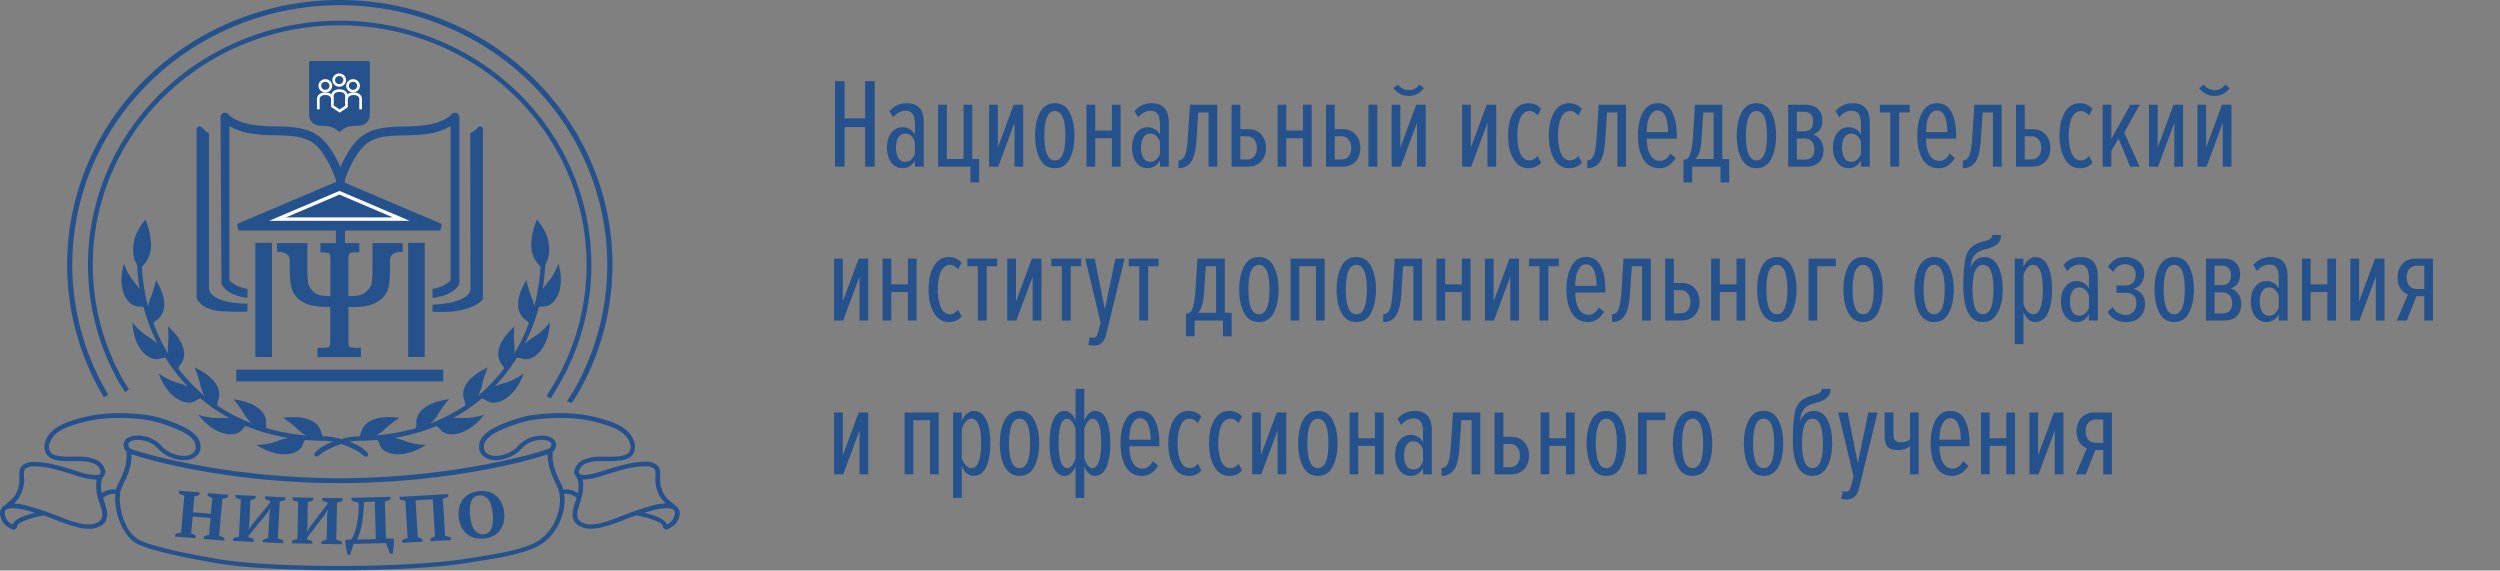 <?xml version="1.0" encoding="UTF-8"?> <svg xmlns="http://www.w3.org/2000/svg" width="390" height="89" fill="none"><rect width="100%" height="100%" fill="#808080" stroke="none"/> <g clip-path="url(#clip0)"> <path d="M57.413 9.514h-8.927a.277.277 0 00-.191.076.261.261 0 00-.082.185v8.051c-.013.23.023.46.104.675.082.216.208.413.371.58.164.166.36.299.578.389.218.09.453.136.69.134 1.477.062 1.94.113 2.82.87a.27.27 0 00.183.07.262.262 0 00.18-.07c.878-.757 1.342-.808 2.819-.87.236.003.47-.042.687-.131.217-.09.413-.222.575-.388.163-.166.288-.363.368-.579.08-.215.113-.444.098-.672v-8.06a.261.261 0 00-.082-.184.278.278 0 00-.191-.076zM38.61 47.368c-5.983-.083-6.009-2.293-6.009-2.293V20.787a2.555 2.555 0 01-.587-.395c-.236-.233-.62-.683-.86-.683h-.071a.487.487 0 00-.302.159.46.46 0 00-.117.313v25.925c0 .156.078.725.206.801.127.077.946 1.673 4.43 1.673.375 0 .842.055 1.474.055.546 0 1.175 0 1.833-.03l.003-1.237zm13.743 3.792v1.923c.182.475.277.977.28 1.484l.206.207h.55l.21-.207a5.396 5.396 0 00-1.246-3.407z" fill="#25528D"></path> <path d="M53.755 27.793c-.063-.2-1.552-4.934-4.308-6.748-1.847-1.223-4.244-1.281-6.611-1.336a25.23 25.23 0 01-3.317-.221c-2.83-.45-3.867-1.615-3.896-1.644a.685.685 0 00-.346-.234.704.704 0 00-.421.006.708.708 0 00-.334.26.675.675 0 00-.119.4l.139 25.79c0 .454.748 1.949 4.072 2.417v-1.415c-1.87-.341-2.617-1.089-2.838-1.35V19.673c1.09.61 2.291 1.012 3.537 1.183 1.171.159 2.352.239 3.534.24 2.128.05 4.33.1 5.849 1.11 2.116 1.393 3.485 5.213 3.72 5.903l-.025 21.6-.05-.088v3.934c.02.076.046.17.057.235.032.151.116.287.239.385a.712.712 0 00.434.156h.071a.71.71 0 00.444-.228.67.67 0 00.173-.458l.026-25.641-.03-.21zM52.9 52.368a7.98 7.98 0 00-.15-.457l.15-.03v.487zm.172 1.531v-.431.431zm21.846-34.183h-.07c-.214 0-.502.385-.681.556-.086.09-.804.522-.804.522v.827l.037 23.461s.3 2.141-5.942 2.453v1.089c1.078.069 2.159.057 3.235-.037 3.283-.395 4.345-1.614 4.435-1.672a.475.475 0 00.21-.389V20.181a.46.46 0 00-.12-.309.487.487 0 00-.3-.155z" fill="#25528D"></path> <path d="M71.208 17.627l-.228-.044a.694.694 0 00-.531.25s-1.051 1.209-3.878 1.662a24.86 24.86 0 01-3.332.221c-2.304.055-4.686.113-6.518 1.336-2.618 1.745-4.114 6.23-4.278 6.752l-.03.196.034 25.642a.655.655 0 00.155.443.692.692 0 00.417.235h.112a.696.696 0 00.434-.157.659.659 0 00.232-.39s.03-.128.082-.32v-3.882c-.023.043-.049.083-.071.123l-.026-21.585c.56-1.676 1.94-4.739 3.694-5.907 1.496-1.005 3.687-1.056 5.856-1.089a25.818 25.818 0 003.452-.24 9.889 9.889 0 003.519-1.196v24.041c-.22.276-.973 1.012-2.835 1.353v1.42c3.212-.444 3.983-1.815 4.072-2.007.066-.181.11-.369.131-.56V18.277a.672.672 0 00-.125-.396.704.704 0 00-.338-.253zm-2.06 40.038H36.856v1.343h-.004v.475h32.294v-1.817z" fill="#25528D"></path> <path d="M53.168 28.24h-.437l-15.762 6.705.22 1.016h31.524l.217-1.016-15.762-6.706z" fill="#25528D"></path> <path d="M43.3 34.18l9.651-4.105 9.652 4.104H43.3z" fill="#25528D"></path> <path d="M52.951 30.362l8.347 3.552H44.601l8.35-3.552zm0-.58l-10.96 4.662h21.913L52.951 29.78zM49.866 17.053h-.419v-1.687c.027-.337.33-.95 1.298-.95.969 0 1.29.613 1.316.936l-.419.029h.214-.214c0-.055-.082-.56-.897-.56-.815 0-.879.538-.879.56v1.672zM56.467 17.053h-.416v-1.687c0-.04-.078-.544-.882-.544s-.894.537-.898.559l-.422-.03c.03-.322.336-.936 1.316-.936s1.275.614 1.298.937l.004 1.701z" fill="#fff"></path> <path d="M53.774 12.492c0 .165-.05.325-.144.462a.851.851 0 01-.384.306.88.88 0 01-.933-.179.808.808 0 01-.188-.904.837.837 0 01.314-.374.875.875 0 011.082.102.822.822 0 01.253.588z" fill="#25528D"></path> <path d="M52.914 13.526c-.21 0-.416-.062-.591-.176a1.041 1.041 0 01-.391-.464c-.08-.19-.1-.397-.06-.598.042-.2.144-.384.293-.528a1.096 1.096 0 011.161-.223c.195.079.361.211.478.381a1.013 1.013 0 01-.134 1.307 1.067 1.067 0 01-.756.301zm0-1.661a.661.661 0 00-.36.105.632.632 0 00-.238.282.61.61 0 00.14.684.666.666 0 00.705.136.644.644 0 00.29-.23.615.615 0 00-.078-.795.646.646 0 00-.46-.182z" fill="#fff"></path> <path d="M51.605 13.385c0 .165-.049.327-.143.465a.854.854 0 01-.385.309.885.885 0 01-.939-.179.811.811 0 01-.188-.91.84.84 0 01.317-.375.878.878 0 01.807-.079.859.859 0 01.466.45c.043.101.065.21.065.32z" fill="#25528D"></path> <path d="M50.752 14.419c-.21 0-.416-.06-.592-.174a1.042 1.042 0 01-.392-.464 1.005 1.005 0 01.23-1.127 1.097 1.097 0 011.162-.224c.195.078.362.21.479.38.117.17.18.37.18.575a1.023 1.023 0 01-.314.73c-.2.194-.47.303-.753.304zm0-1.662a.661.661 0 00-.359.106.633.633 0 00-.238.282.611.611 0 00.14.684.654.654 0 00.705.136.642.642 0 00.29-.231.614.614 0 00-.081-.792.661.661 0 00-.457-.185z" fill="#fff"></path> <path d="M55.935 13.385c0 .164-.05.325-.144.461a.85.85 0 01-.383.306.88.88 0 01-.933-.178.808.808 0 01-.188-.904.836.836 0 01.314-.374.875.875 0 011.082.1.827.827 0 01.252.59z" fill="#25528D"></path> <path d="M55.075 14.419c-.21 0-.416-.062-.59-.176a1.042 1.042 0 01-.392-.465c-.08-.189-.1-.397-.059-.597.042-.2.144-.384.293-.529a1.096 1.096 0 011.161-.223c.194.08.36.212.478.382.117.17.179.37.179.574a1.023 1.023 0 01-.315.731c-.2.194-.471.303-.755.303zm0-1.662a.662.662 0 00-.36.104.632.632 0 00-.24.281.61.61 0 00.138.686.666.666 0 00.705.138.644.644 0 00.291-.232.615.615 0 00-.078-.792.657.657 0 00-.456-.185z" fill="#fff"></path> <path d="M51.856 14.876v1.68l1.122.77 1.065-.726v-1.724s-.063-.747-1.121-.747c-1.059 0-1.066.747-1.066.747z" fill="#25528D"></path> <path d="M52.985 17.576l-1.342-.914v-1.786c.026-.337.329-.95 1.3-.95.973 0 1.28.613 1.314.95v1.847l-1.272.853zm-.924-1.125l.924.628.853-.58v-1.623c0-.04-.083-.54-.894-.54-.812 0-.879.533-.883.559v1.556z" fill="#fff"></path> <path d="M58.112 37.916v3.658c0 1.945-.127 2.681-.236 2.957a3.14 3.14 0 01-.96 1.132c-.42.363-1.194.526-2.383.526h-.183v-5.602c0-.759.127-.987.16-1.027a.77.77 0 01.102-.073.726.726 0 01.1-.04 1.66 1.66 0 01.221-.05c.086 0 .18-.026.318-.037.139-.01.374 0 .52 0h.277v-1.433h-6.062v1.452h.696c.103.007.207.019.31.036l.187.043h.037c.03 0 .049.026.086.044a.505.505 0 01.068.04c.052.061.18.29.18 1.048v5.599h-.027c-1.223 0-2.057-.178-2.468-.526a2.944 2.944 0 01-.871-1.132c-.109-.276-.244-1.012-.244-2.957v-3.658h-4.723v1.368h.273c.172 0 1.706.037 1.706 1.303v.98c0 1.788.127 3 .396 3.708.325.788.92 1.443 1.687 1.854.848.508 2.079.75 3.74.75h.504v5.175c0 .885-.142 1.038-.16 1.052-.02.015-.195.152-1.198.152h-.628v1.452h6.773v-1.452h-.591c-1.003 0-1.186-.134-1.2-.152-.016-.018-.162-.167-.162-1.052v-5.16h.662c1.683 0 2.91-.243 3.762-.75a3.758 3.758 0 001.687-1.855c.265-.704.374-1.916.374-3.708v-.98c0-1.266 1.522-1.302 1.697-1.302h.285v-1.383h-4.712zm-18.279-.043h2.592v17.819h-2.592v-17.82zm23.836 0h2.591v17.819H63.67v-17.82z" fill="#25528D"></path> <path d="M57.405 70.844a.329.329 0 00-.09-.2 1.724 1.724 0 00-.291-.316l-.026-.025c-1.163-1.128-4.372-2.235-6.481-2.235h-.112a1.596 1.596 0 01-.28-.65c-.48-1.745-2.484-2.688-5.961-2.235.78.513 1.519 1.086 2.206 1.713.406.405.871.751 1.38 1.027a32.347 32.347 0 01-6.14-1.114 1.854 1.854 0 01-.098-.806c.026-1.814-1.638-3.24-5.112-3.719a16.53 16.53 0 011.642 2.228c.324.587.756 1.11 1.275 1.546a26.302 26.302 0 01-5.426-2.805c-.02-.293.036-.585.161-.852.595-1.706-.527-3.57-3.68-5.08.355.847.64 1.72.85 2.612.126.665.38 1.301.747 1.876a25.707 25.707 0 01-4.155-4.354c.084-.233.21-.45.374-.639 1.089-1.45.58-3.563-1.97-5.896.075.912.075 1.828 0 2.74a6.148 6.148 0 00.022 1.52 27.612 27.612 0 01-2.307-4.786c.151-.2.34-.371.557-.504 1.473-1.089 1.604-3.266-.157-6.201a17.33 17.33 0 01-.785 2.63c-.21.485-.355.994-.434 1.514a30.047 30.047 0 01-.984-6.22 4.615 4.615 0 001.064-1.515 4.5 4.5 0 00.372-1.797 10.308 10.308 0 00-.9-4.053c-.94 1.234-1.833 2.49-1.893 4.557a4.48 4.48 0 00.62 2.54c.057 1.267.191 2.53.4 3.78a10.712 10.712 0 00-.99-1.29 8.982 8.982 0 01-1.462-2.718c-1.197 3.99.546 6.748 2.322 6.69.247-.007.494.026.73.098a29.638 29.638 0 002.183 5.726 9.164 9.164 0 00-1.668-1.22 9.154 9.154 0 01-2.244-2.151c.135 4.169 2.66 6.259 4.33 5.675a1.99 1.99 0 01.831-.105 27.527 27.527 0 003.455 4.437 10.614 10.614 0 00-1.727-.584 9.445 9.445 0 01-2.797-1.452c1.36 3.974 4.412 5.265 5.83 4.246.208-.151.444-.262.695-.327a26.383 26.383 0 004.555 3.106 10.69 10.69 0 00-1.784-.04 9.564 9.564 0 01-3.115-.53c2.547 3.36 5.845 3.694 6.884 2.29.147-.205.334-.38.55-.515 2.101.86 4.299 1.48 6.548 1.846a10.25 10.25 0 00-1.821.574 9.65 9.65 0 01-3.119.511c3.56 2.337 6.784 1.579 7.277-.08.07-.245.191-.475.355-.674.969.076 1.956.127 2.992.127 1.731 0 4.334 1.012 5.68 1.959l.154.12c.186.187.421.323.68.392h.019a.3.3 0 00.198-.08.332.332 0 00.094-.229l-.023-.083z" fill="#25528D"></path> <path d="M105.72 79.16a1.311 1.311 0 00-.374-.301l-.027-.026a7.202 7.202 0 00-.609-.522l-.026-.026a4.218 4.218 0 01-1.032-1.055 4.797 4.797 0 01-.681-2.178v-.49c.041-.7.09-1.574-.52-2.046a2.884 2.884 0 00-1.821-.49c-.232 0-.467 0-.684.03-1.761.123-3.467.645-5.135 1.157l-.748.232-.243.076c-1.024.323-2.243.693-3.227.523l-.082-.018c-.019-.03-.03-.058-.052-.087l-.06-.073a.36.36 0 01-.094-.334 1.8 1.8 0 01.454-.805c.22-.226.497-.394.803-.487a6.183 6.183 0 012.187-.311h1.665c.32.001.641-.013.96-.044.749-.073 1.545-.214 2.065-.69.972-.87.699-2.278 0-3.287-.591-.841-1.526-1.502-2.853-2.01a22.491 22.491 0 00-7.786-1.451h-.296c-.856 0-3.806.04-5.78.57-1.23.312-2.43.72-3.59 1.222-.98.443-2.2.994-2.903 1.985-.21.276-.359.593-.436.928a2.399 2.399 0 00-.012 1.02c.073.275.205.532.39.753.183.221.414.401.675.528.89.465 2.083.446 3.407-.05a5.28 5.28 0 002.098-1.401 4.093 4.093 0 011.986-1.22c.38-.103.772-.156 1.166-.155.374 0 1.313.061 1.496.61.017.174-.008.35-.07.514l-.259.218c-.673.363-14.464 4.63-32.68 4.63-18.215 0-31.965-4.234-32.638-4.6l-.228-.19a1.06 1.06 0 01-.086-.566c.165-.547 1.088-.61 1.477-.61.395 0 .787.053 1.167.157a4.083 4.083 0 011.99 1.223 5.315 5.315 0 002.097 1.397c1.331.497 2.52.515 3.407.05.261-.126.491-.307.675-.528.183-.22.315-.477.387-.752.07-.338.067-.685-.01-1.021a2.416 2.416 0 00-.439-.928c-.703-.99-1.922-1.542-2.905-1.985a24.184 24.184 0 00-3.583-1.222c-1.567-.421-4.012-.57-5.781-.57h-.318c-2.666.02-5.306.512-7.79 1.451-1.327.512-2.262 1.169-2.849 2.01-.7 1.005-.976 2.413 0 3.288.524.475 1.339.617 2.068.69.32.03.64.045.961.043h1.65a6.242 6.242 0 012.202.312c.306.092.584.26.804.486a1.8 1.8 0 01.456.805.352.352 0 01-.108.363l-.027.04a.805.805 0 00-.067.102.497.497 0 01-.086.022c-.182.03-.365.044-.55.043a9.462 9.462 0 01-2.677-.566l-1.01-.308h-.026c-1.642-.505-3.34-1.023-5.104-1.147-.217 0-.445-.029-.685-.029a2.899 2.899 0 00-1.82.49c-.607.472-.558 1.346-.517 2.046v.494a4.684 4.684 0 01-.677 2.177 4.25 4.25 0 01-1.036 1.06l-.022.021c-.202.163-.415.334-.61.523l-.026.025a1.3 1.3 0 00-.374.301 1.537 1.537 0 00-.213 1.353c.27 1.07.898 1.702 2.11 2.112h.055l.434-.403v-.054a.282.282 0 01.045-.25c.153-.254.864-.911 4.065-1.535h.06c.62.221 1.234.457 1.84.693l.168.065a25.02 25.02 0 003.287 1.089c.551.143 1.119.22 1.69.228a3.73 3.73 0 001.87-.446c1.013-.559 1.275-1.626.778-3.175l-.15-.453c-.082-.247-.16-.49-.232-.726.254-.233.556-.41.886-.521.33-.111.68-.152 1.029-.121-.296 2.66 1.103 6.894 3.8 7.982 3.151 1.284 9.049 2.308 12.216 2.86h.008c3.859.67 10.945 1.07 18.959 1.07 7.557 0 15.332-.432 19.37-1.07l.79-.12.482-.077c3.706-.57 8.313-1.284 10.616-2.696 3.033-1.86 4.114-5.518 3.758-7.96.354-.036.711.003 1.048.113.337.11.645.29.905.525-.075.242-.154.484-.236.726l-.064.192c-.03.088-.056.175-.086.262-.493 1.549-.231 2.616.778 3.174a3.757 3.757 0 001.87.447 7.048 7.048 0 001.69-.229 25.346 25.346 0 003.284-1.088l.16-.066c.61-.235 1.227-.471 1.87-.696h.06c3.197.624 3.908 1.28 4.065 1.535a.283.283 0 01.041.25v.054l.434.403h.052c1.212-.41 1.84-1.041 2.109-2.112.068-.233.079-.478.033-.716a1.55 1.55 0 00-.298-.655zm-90.287-.99l.034.112c.04.13.082.261.127.388s.056.178.09.268l.056.178c.374 1.198.239 1.963-.442 2.34a3.003 3.003 0 01-1.495.363 6.572 6.572 0 01-1.515-.207 25.701 25.701 0 01-3.22-1.088 86.349 86.349 0 00-2.026-.762l-.068-.022c-.419-.148-1.14-.362-1.522-.482l-.16-.055c-.094-.022-.188-.05-.285-.08l-.276-.076a9.316 9.316 0 00-2.58-.504c.33-.274.615-.597.84-.958.461-.764.728-1.623.778-2.507 0-.163 0-.363-.018-.544-.03-.512-.071-1.212.243-1.452.403-.254.882-.37 1.361-.33.198 0 .374 0 .576.022h.052c1.71.12 3.437.657 4.963 1.125l.575.177.348.106.09.025a9.92 9.92 0 002.894.602h.232c-.052.284-.08.572-.082.86v.055c-.007.62.08 1.24.258 1.836a.169.169 0 000 .047l.041.145c.03.138.086.28.131.417zM.789 80.39a.9.9 0 01.067-.791.809.809 0 01.374-.222l.217-.05c.175-.034.353-.05.531-.051a11.09 11.09 0 012.883.548h.053l.187.058.168.05c.067 0 .13.044.194.066-1.87.45-3.017.994-3.399 1.614-.039.064-.071.13-.097.2a2.025 2.025 0 01-.769-.57 1.944 1.944 0 01-.409-.852zm89.374-3.454a3.287 3.287 0 00-2.307-.566c-.045-.146-.075-.316-.13-.447-.15-.363-.315-.707-.457-1.001l-.023-.044a10.62 10.62 0 01-.863-2.267 6.225 6.225 0 01-.161-2.08c.204-.18.356-.408.442-.663.086-.254.102-.525.048-.788-.3-.972-1.496-1.117-2.18-1.117-.467 0-.93.06-1.38.181a4.816 4.816 0 00-2.311 1.408 4.6 4.6 0 01-1.837 1.233c-1.103.418-2.086.454-2.793.088-.17-.08-.32-.196-.44-.337a1.267 1.267 0 01-.255-.483 1.716 1.716 0 01.34-1.376c.587-.827 1.701-1.335 2.618-1.745a23.48 23.48 0 013.47-1.179c1.496-.403 3.825-.548 5.508-.548h.374c2.576.014 5.127.481 7.531 1.379 1.19.46 2.008 1.034 2.513 1.752.505.719.748 1.778.112 2.366-.373.33-1.035.44-1.645.5a8.876 8.876 0 01-.882.04h-1.698a6.755 6.755 0 00-2.442.364c-.422.133-.802.37-1.101.688-.3.318-.51.706-.608 1.126a1.034 1.034 0 00.266.936l.033.04c.226.364.34.783.33 1.208v.065c.035.412.011.826-.072 1.23 0 0-.015.022-.019.022l.02.015zM52.996 88.289c-7.965 0-15.006-.396-18.828-1.06l-.127-.022c-3.115-.544-8.919-1.556-11.967-2.8-2.913-1.187-3.915-6.368-3.133-8.215.153-.363.31-.69.448-.969.405-.785.719-1.611.935-2.464.134-.628.194-1.27.18-1.912 3.74 1.3 16.401 4.518 32.489 4.518 16.005 0 28.708-3.208 32.458-4.507-.01.64.06 1.278.21 1.901.218.85.532 1.674.939 2.457l.09.196c.119.257.239.515.355.78.84 1.988 0 6.291-3.187 8.243-2.18 1.336-6.73 2.036-10.384 2.606l-1.227.188c-4.027.632-11.768 1.06-19.27 1.06h.02zM15.841 76.834a4.397 4.397 0 01-.064-1.168v-.07c-.01-.42.101-.837.322-1.2l.037-.044a1.036 1.036 0 00.27-.94c-.1-.42-.31-.807-.61-1.125a2.581 2.581 0 00-1.1-.689 6.777 6.777 0 00-2.442-.363h-1.697a8.845 8.845 0 01-.883-.04c-.606-.061-1.275-.17-1.642-.5-.646-.588-.396-1.64.113-2.366.508-.725 1.323-1.292 2.513-1.752a21.84 21.84 0 017.527-1.38h.374c1.687 0 4.016.146 5.508.549 1.192.302 2.357.699 3.482 1.186.897.403 2.016.91 2.618 1.738.15.195.258.417.316.654.058.236.065.482.02.721a1.236 1.236 0 01-.253.486c-.12.141-.271.256-.442.334-.707.363-1.68.33-2.794-.087a4.69 4.69 0 01-1.84-1.233 4.778 4.778 0 00-2.303-1.408c-.451-.12-.916-.18-1.384-.178-.684 0-1.87.141-2.18 1.114-.05.25-.037.508.038.752.074.243.21.466.392.648a8.428 8.428 0 01-.146 2.127 10.684 10.684 0 01-.893 2.326l-.098.21c-.123.258-.243.519-.374.787-.06.143-.11.29-.15.44a3.282 3.282 0 00-2.243.569c.019-.033.011-.065.008-.098zm88.196 4.978a.977.977 0 00-.101-.196c-.374-.62-1.522-1.165-3.399-1.618.067-.022.131-.047.198-.065l.168-.051.161-.051.164-.047a10.78 10.78 0 012.79-.508c.177 0 .354.017.527.05l.228.052a.807.807 0 01.374.22.911.911 0 01.068.792 1.962 1.962 0 01-.411.85 2.044 2.044 0 01-.767.572zm-5.015-2.086l-.064.022a74.57 74.57 0 00-2.049.765c-1.039.436-2.108.8-3.2 1.089a6.544 6.544 0 01-1.515.206 2.98 2.98 0 01-1.496-.362c-.68-.381-.826-1.143-.441-2.34l.146-.447c.048-.141.093-.29.138-.432l.03-.098c.041-.127.075-.254.112-.384l.045-.149a.286.286 0 010-.047c.175-.596.26-1.213.254-1.833v-.05a5.553 5.553 0 00-.075-.867h.225a9.98 9.98 0 002.902-.603l.104-.032.326-.102.576-.174c1.525-.472 3.257-1.005 4.962-1.125h.045c.19 0 .374-.022.587-.022.48-.04.96.076 1.365.33.31.243.273.915.243 1.452v.022c0 .192-.023.362 0 .526a5.42 5.42 0 00.778 2.503c.221.356.502.675.83.944a9.31 9.31 0 00-2.588.5l-.198.058c-.12.037-.239.073-.374.102-.135.029-.138.05-.206.069-.407.138-1.073.34-1.462.479z" fill="#25528D"></path> <path d="M84.782 47.796c1.776.058 3.519-2.685 2.326-6.69-.326.98-.822 1.899-1.466 2.717-.36.408-.692.84-.99 1.292.215-1.252.348-2.516.4-3.785.458-.769.674-1.652.62-2.54-.06-2.068-.953-3.323-1.892-4.557a10.308 10.308 0 00-.901 4.053c0 .617.127 1.228.373 1.797a4.63 4.63 0 001.063 1.516 30.043 30.043 0 01-.984 6.219 5.946 5.946 0 00-.43-1.513 16.503 16.503 0 01-.785-2.63c-1.765 2.942-1.63 5.097-.161 6.2.219.132.41.303.56.505a28.002 28.002 0 01-2.314 4.807 5.96 5.96 0 00.019-1.517c-.068-.912-.06-1.828.022-2.739-2.554 2.333-3.062 4.438-1.974 5.896.165.188.292.405.374.639a25.664 25.664 0 01-4.151 4.332c.366-.574.62-1.209.748-1.872.206-.893.49-1.767.849-2.613-3.153 1.499-4.278 3.364-3.68 5.08.125.267.18.56.157.853a26.273 26.273 0 01-5.422 2.804c.517-.435.948-.959 1.271-1.545a16.512 16.512 0 011.642-2.228c-3.474.479-5.134 1.912-5.112 3.719.027.272-.005.546-.094.806-2.003.568-4.06.943-6.14 1.117.51-.275.977-.62 1.384-1.027.686-.628 1.424-1.2 2.206-1.712-3.481-.454-5.482.49-5.96 2.235-.046.233-.141.454-.281.65h-.112c-2.113 0-5.322 1.106-6.48 2.23l-.03.033a1.686 1.686 0 00-.3.323.304.304 0 00-.078.189v.08a.3.3 0 00.093.232c.051.05.121.08.194.08.263-.066.501-.202.689-.392.056-.047.108-.09.15-.12 1.345-.947 3.952-1.96 5.683-1.96 1.017 0 2.005-.05 2.992-.126.162.2.28.43.351.675.494 1.658 3.717 2.416 7.277.08a9.687 9.687 0 01-3.118-.512 10.25 10.25 0 00-1.822-.573 30.02 30.02 0 006.552-1.847c.215.137.401.312.55.515 1.036 1.404 4.338 1.07 6.884-2.29-1 .347-2.053.527-3.115.53a10.68 10.68 0 00-1.784.04 26.497 26.497 0 004.53-3.102c.251.065.489.176.698.327 1.429 1.026 4.47-.273 5.83-4.227a9.498 9.498 0 01-2.8 1.45c-.592.145-1.169.34-1.725.585a27.495 27.495 0 003.452-4.448 1.98 1.98 0 01.83.105c1.675.584 4.2-1.506 4.327-5.675a9.065 9.065 0 01-2.244 2.152 9.254 9.254 0 00-1.668 1.219 29.261 29.261 0 002.188-5.744c.236-.072.482-.105.73-.098z" fill="#25528D"></path> <path d="M53 3.23a40.2 40.2 0 00-19.492 5.018c-5.936 3.29-10.883 8.028-14.353 13.744a37.249 37.249 0 00-5.43 18.844 37.206 37.206 0 004.928 18.974c.056.101.789 1.244.819 1.295l.056.084.602-.454-.049-.069c-.374-.595-.714-1.125-.767-1.208a36.497 36.497 0 01-4.836-18.588 36.538 36.538 0 015.299-18.47c3.391-5.604 8.23-10.254 14.04-13.49a39.43 39.43 0 0119.086-4.96 39.438 39.438 0 0119.109 4.874c5.825 3.21 10.686 7.837 14.104 13.426a36.545 36.545 0 015.388 18.446 36.491 36.491 0 01-4.748 18.61c-.127.22-1.297 2.177-1.436 2.416l-.048.08.658.363.049-.08.43-.726c.374-.657.923-1.556 1.006-1.705a37.198 37.198 0 004.836-18.946 37.253 37.253 0 00-5.469-18.784c-3.473-5.694-8.414-10.413-14.338-13.69A40.2 40.2 0 0053 3.228z" fill="#25528D"></path> <path d="M53 0a43.565 43.565 0 00-21.062 5.425c-6.416 3.551-11.77 8.662-15.532 14.83a40.372 40.372 0 00-5.93 20.346 40.31 40.31 0 005.66 21.27l.049.08.699-.392-.049-.08c-.12-.2-.277-.46-.422-.726a39.527 39.527 0 01-5.125-20.155 39.59 39.59 0 015.845-19.97c3.704-6.05 8.97-11.06 15.277-14.534A42.723 42.723 0 0153.103.818a42.714 42.714 0 0120.668 5.368c6.291 3.502 11.533 8.535 15.208 14.602a39.58 39.58 0 015.75 19.996 39.536 39.536 0 01-5.22 20.133c-.067.112-.513.83-1.01 1.585l-.06.09.109.04c.203.086.413.154.628.204h.052l.026-.044c.472-.725.887-1.382.954-1.498A40.312 40.312 0 0095.54 40.74a40.36 40.36 0 00-5.882-20.411C85.899 14.139 80.54 9.007 74.11 5.44A43.556 43.556 0 0053 0zM30.51 83.971l-3.19-.265.035-.388c.14-.056.283-.102.43-.138.15-.04.304-.068.46-.087l.504-5.784a2.568 2.568 0 01-.47-.163 2.148 2.148 0 01-.375-.203l.038-.388 3.19.261-.034.388c-.12.064-.245.116-.374.156-.131.042-.267.07-.404.08l-.217 2.475 2.793.228.214-2.474a1.684 1.684 0 01-.404-.156 2.342 2.342 0 01-.318-.204l.034-.384 3.193.261-.034.388a1.68 1.68 0 01-.426.15 3.76 3.76 0 01-.464.075l-.508 5.784a2.748 2.748 0 01.834.37l-.034.388-3.19-.265.034-.388c.122-.055.247-.103.374-.145.133-.044.271-.074.411-.09l.232-2.646-2.79-.232-.235 2.649a2.126 2.126 0 01.718.359l-.026.388zm9.031.57l-3.178-.156.022-.392c.14-.063.284-.118.43-.163.148-.046.3-.076.453-.091l.303-5.806c-.139-.04-.284-.087-.438-.137a2.038 2.038 0 01-.411-.2v-.392l3.178.16-.022.388c-.12.06-.245.113-.374.156a2.369 2.369 0 01-.441.102l-.172 3.882-.15.791.561-.813 2.85-3.472v-.247a3.206 3.206 0 01-.82-.337l.023-.392 3.175.16v.388c-.13.072-.27.126-.415.16a6.63 6.63 0 01-.468.094l-.302 5.805a2.86 2.86 0 01.849.341v.388l-3.18-.16v-.387l.375-.142c.144-.052.293-.091.445-.116l.205-3.882.15-.802-.52.783-2.894 3.524v.225a3.74 3.74 0 01.819.341l-.053.399zm9.174.276l-3.183-.055v-.388c.138-.07.28-.13.427-.178.144-.05.293-.085.444-.105l.105-5.806-.441-.123a1.896 1.896 0 01-.419-.189v-.388l3.182.055v.388c-.12.065-.245.122-.373.17-.141.054-.288.092-.438.113l-.071 3.897-.12.798.535-.831 2.73-3.563v-.24a3.377 3.377 0 01-.83-.311v-.389l3.182.051v.392a1.741 1.741 0 01-.411.174 8.404 8.404 0 01-.46.109l-.109 5.805a2.928 2.928 0 01.864.312v.392l-3.182-.054v-.392l.374-.153c.143-.055.29-.099.441-.13l.071-3.886.123-.81-.493.806-2.771 3.629v.225c.154.034.306.082.452.141.139.058.266.113.374.17l-.004.364zm12.736-.791v.537c0 .2-.022.41-.04.62-.02.21-.042.424-.068.631-.026.207-.06.389-.097.555h-.412l-.628-1.647-5.048.127-.528 1.687h-.41a11.88 11.88 0 01-.31-1.829 5.318 5.318 0 01-.028-.5l.917-.025a5.13 5.13 0 00.516-1.089c.159-.458.284-.926.374-1.4.106-.527.18-1.059.22-1.593.045-.56.06-1.12.045-1.68a4.088 4.088 0 01-.572-.138 3.477 3.477 0 01-.557-.232v-.392l6.077-.153v.389a3.21 3.21 0 01-.86.319l.157 5.805 1.252.007zm-2.823.069l-.157-5.842-1.702.04c0 .794-.052 1.51-.123 2.14-.053.56-.138 1.116-.254 1.666-.087.419-.2.832-.34 1.237a6.168 6.168 0 01-.374.835l2.95-.077zm7.292.406l-3.167.178-.023-.389c.121-.07.246-.132.374-.188.154-.073.318-.125.486-.156l-.348-5.806a3.69 3.69 0 01-.444-.087 2.024 2.024 0 01-.438-.16l-.023-.388 7.577-.428.022.388c-.126.09-.264.163-.411.215a3.282 3.282 0 01-.434.13l.344 5.805c.31.024.611.108.886.247l.023.389-3.167.177-.023-.388c.082-.067.17-.126.266-.174.138-.07.283-.124.433-.163l-.347-5.806-2.682.149.352 5.805a2.443 2.443 0 01.722.258l.022.392zm5.632-3.868a4.489 4.489 0 01.093-1.498c.101-.446.296-.866.572-1.234.276-.363.633-.66 1.044-.871a4.402 4.402 0 013.051-.272c.443.135.848.366 1.186.675.337.316.605.695.788 1.114.4.933.496 1.962.277 2.95a3.32 3.32 0 01-.568 1.237 3.023 3.023 0 01-1.036.867 3.914 3.914 0 01-1.496.414 3.986 3.986 0 01-1.555-.142 3.184 3.184 0 01-1.186-.671 3.368 3.368 0 01-.796-1.114 4.518 4.518 0 01-.374-1.455zm1.787-.16c.038.406.112.808.22 1.201.09.33.234.645.423.933.162.24.382.44.64.58.266.136.569.19.867.153.277-.015.54-.12.748-.298.207-.187.364-.42.457-.678.114-.317.18-.648.198-.984a7.102 7.102 0 00-.026-1.219 6.537 6.537 0 00-.214-1.2 3.244 3.244 0 00-.403-.933 1.762 1.762 0 00-.629-.584 1.512 1.512 0 00-.879-.153 1.4 1.4 0 00-.792.301 1.61 1.61 0 00-.46.679c-.111.317-.173.648-.184.983-.016.407-.004.814.034 1.22z" fill="#25528D"></path> </g> <path d="M136.46 26h-1.5v-6.18h-3.2V26h-1.5V12.66h1.5v5.8h3.2v-5.8h1.5V26zm7.651 0h-1.38v-.96c-.213.4-.493.7-.84.9-.333.2-.68.3-1.04.3-.747 0-1.347-.293-1.8-.88-.453-.6-.68-1.38-.68-2.34 0-.947.227-1.713.68-2.3.453-.587 1.053-.88 1.8-.88.36 0 .707.1 1.04.3.347.187.627.467.84.84v-1.6c0-.707-.113-1.233-.34-1.58-.227-.347-.613-.52-1.16-.52-.68 0-1.313.34-1.9 1.02l-.58-.98c.733-.813 1.633-1.22 2.7-1.22 1.773 0 2.66 1.007 2.66 3.02V26zm-2.88-.76c.68 0 1.18-.42 1.5-1.26v-1.84c-.32-.867-.82-1.3-1.5-1.3-.48 0-.847.213-1.1.64-.24.413-.36.933-.36 1.56s.12 1.153.36 1.58c.253.413.62.62 1.1.62zm10.159 3.22V26h-5.04v-9.66h1.36v8.46h2.6v-8.46h1.36v8.46h1.08v3.66h-1.36zm4.33-2.46h-1.42v-9.66h1.36v6.68l2.48-6.68h1.48V26h-1.36v-6.84L155.72 26zm11.138-1.2c-.493.96-1.26 1.44-2.3 1.44-1.04 0-1.813-.48-2.32-1.44-.506-.96-.76-2.173-.76-3.64 0-1.453.254-2.66.76-3.62.507-.96 1.28-1.44 2.32-1.44 1.04 0 1.807.48 2.3 1.44.507.947.76 2.153.76 3.62s-.253 2.68-.76 3.64zm-3.94-3.64c0 2.573.547 3.86 1.64 3.86 1.094 0 1.64-1.287 1.64-3.86 0-2.56-.546-3.84-1.64-3.84-1.093 0-1.64 1.28-1.64 3.84zm7.937 4.84h-1.36v-9.66h1.36v4.02h2.6v-4.02h1.36V26h-1.36v-4.44h-2.6V26zm11.479 0h-1.38v-.96c-.214.4-.494.7-.84.9-.334.2-.68.3-1.04.3-.747 0-1.347-.293-1.8-.88-.454-.6-.68-1.38-.68-2.34 0-.947.226-1.713.68-2.3.453-.587 1.053-.88 1.8-.88.36 0 .706.1 1.04.3.346.187.626.467.84.84v-1.6c0-.707-.114-1.233-.34-1.58-.227-.347-.614-.52-1.16-.52-.68 0-1.314.34-1.9 1.02l-.58-.98c.733-.813 1.633-1.22 2.7-1.22 1.773 0 2.66 1.007 2.66 3.02V26zm-2.88-.76c.68 0 1.18-.42 1.5-1.26v-1.84c-.32-.867-.82-1.3-1.5-1.3-.48 0-.847.213-1.1.64-.24.413-.36.933-.36 1.56s.12 1.153.36 1.58c.253.413.62.62 1.1.62zm4.379 1v-1.22c.427 0 .753-.227.98-.68.227-.453.387-1.367.48-2.74l.34-5.26h4.26V26h-1.36v-8.46h-1.6l-.28 4.16c-.107 1.747-.393 2.94-.86 3.58-.453.64-1.107.96-1.96.96zm8.299-9.9h1.36v3.8h1.12c.946 0 1.66.28 2.14.84.493.56.74 1.26.74 2.1 0 .84-.247 1.54-.74 2.1-.494.547-1.207.82-2.14.82h-2.48v-9.66zm2.34 4.92h-.98v3.62h.98c.52 0 .913-.16 1.18-.48.28-.333.42-.773.42-1.32s-.14-.987-.42-1.32c-.267-.333-.66-.5-1.18-.5zM200.66 26h-1.36v-9.66h1.36v4.02h2.6v-4.02h1.36V26h-1.36v-4.44h-2.6V26zm6.198-9.66h1.36v3.8h1.12c.947 0 1.66.28 2.14.84.494.56.74 1.26.74 2.1 0 .84-.246 1.54-.74 2.1-.493.547-1.206.82-2.14.82h-2.48v-9.66zm2.34 4.92h-.98v3.62h.98c.52 0 .914-.16 1.18-.48.28-.333.42-.773.42-1.32s-.14-.987-.42-1.32c-.266-.333-.66-.5-1.18-.5zm5.66 4.74h-1.38v-9.66h1.38V26zm3.655 0h-1.42v-9.66h1.36v6.68l2.48-6.68h1.48V26h-1.36v-6.84l-2.54 6.84zm3.62-12.26c-.6.813-1.394 1.22-2.38 1.22-.987 0-1.78-.407-2.38-1.22l.72-.56c.173.267.413.48.72.64.306.16.62.24.94.24.733 0 1.286-.293 1.66-.88l.72.56zM229.509 26h-1.42v-9.66h1.36v6.68l2.48-6.68h1.48V26h-1.36v-6.84l-2.54 6.84zm8.938.24c-1 0-1.78-.473-2.34-1.42-.56-.947-.84-2.167-.84-3.66 0-1.48.274-2.693.82-3.64.56-.947 1.347-1.42 2.36-1.42.787 0 1.447.293 1.98.88l-.56 1.04c-.373-.467-.786-.7-1.24-.7-.653 0-1.14.367-1.46 1.1-.306.733-.46 1.647-.46 2.74 0 1.093.154 2.013.46 2.76.32.733.807 1.1 1.46 1.1.454 0 .867-.233 1.24-.7l.56 1.04c-.48.587-1.14.88-1.98.88zm6.348 0c-1 0-1.78-.473-2.34-1.42-.56-.947-.84-2.167-.84-3.66 0-1.48.273-2.693.82-3.64.56-.947 1.347-1.42 2.36-1.42.787 0 1.447.293 1.98.88l-.56 1.04c-.373-.467-.787-.7-1.24-.7-.653 0-1.14.367-1.46 1.1-.307.733-.46 1.647-.46 2.74 0 1.093.153 2.013.46 2.76.32.733.807 1.1 1.46 1.1.453 0 .867-.233 1.24-.7l.56 1.04c-.48.587-1.14.88-1.98.88zm2.808 0v-1.22c.426 0 .753-.227.98-.68.226-.453.386-1.367.48-2.74l.34-5.26h4.26V26h-1.36v-8.46h-1.6l-.28 4.16c-.107 1.747-.394 2.94-.86 3.58-.454.64-1.107.96-1.96.96zm11.278 0c-1.106 0-1.946-.467-2.52-1.4-.56-.933-.84-2.16-.84-3.68 0-1.493.26-2.707.78-3.64.52-.947 1.287-1.42 2.3-1.42 1.027 0 1.78.467 2.26 1.4.48.92.72 2.133.72 3.64v.48h-4.68c0 1.067.18 1.913.54 2.54.36.627.874.94 1.54.94.627 0 1.16-.387 1.6-1.16l.82.72c-.68 1.053-1.52 1.58-2.52 1.58zm1.34-5.64c0-.92-.126-1.707-.38-2.36-.253-.667-.68-1-1.28-1-.413 0-.753.2-1.02.6-.266.387-.44.813-.52 1.28a8.53 8.53 0 00-.12 1.48h3.32zm2.401 7.86v-3.52c.294-.04.52-.12.68-.24.16-.133.314-.447.46-.94.147-.493.254-1.213.32-2.16l.34-5.26h4.26v8.46h1.08v3.66h-1.36V26h-4.42v2.46h-1.36zm3.1-10.92l-.28 4.16c-.093 1.533-.406 2.567-.94 3.1h2.82v-7.26h-1.6zm10.589 7.26c-.493.96-1.26 1.44-2.3 1.44-1.04 0-1.813-.48-2.32-1.44-.506-.96-.76-2.173-.76-3.64 0-1.453.254-2.66.76-3.62.507-.96 1.28-1.44 2.32-1.44 1.04 0 1.807.48 2.3 1.44.507.947.76 2.153.76 3.62s-.253 2.68-.76 3.64zm-3.94-3.64c0 2.573.547 3.86 1.64 3.86 1.094 0 1.64-1.287 1.64-3.86 0-2.56-.546-3.84-1.64-3.84-1.093 0-1.64 1.28-1.64 3.84zm9.357 4.84h-2.78v-9.66h2.68c.867 0 1.527.22 1.98.66.453.44.68 1.04.68 1.8 0 1.147-.493 1.873-1.48 2.18.493.133.893.427 1.2.88.307.453.46.96.46 1.52 0 .813-.227 1.453-.68 1.92-.453.467-1.14.7-2.06.7zm-.24-1.1c1.04 0 1.56-.547 1.56-1.64 0-.467-.133-.86-.4-1.18-.253-.32-.64-.48-1.16-.48h-1.18v3.3h1.18zm-.08-4.42c.96 0 1.44-.507 1.44-1.52s-.48-1.52-1.44-1.52h-1.1v3.04h1.1zM291.689 26h-1.38v-.96c-.213.4-.493.7-.84.9-.333.2-.68.3-1.04.3-.747 0-1.347-.293-1.8-.88-.453-.6-.68-1.38-.68-2.34 0-.947.227-1.713.68-2.3.453-.587 1.053-.88 1.8-.88.36 0 .707.1 1.04.3.347.187.627.467.84.84v-1.6c0-.707-.113-1.233-.34-1.58-.227-.347-.613-.52-1.16-.52-.68 0-1.313.34-1.9 1.02l-.58-.98c.733-.813 1.633-1.22 2.7-1.22 1.773 0 2.66 1.007 2.66 3.02V26zm-2.88-.76c.68 0 1.18-.42 1.5-1.26v-1.84c-.32-.867-.82-1.3-1.5-1.3-.48 0-.847.213-1.1.64-.24.413-.36.933-.36 1.56s.12 1.153.36 1.58c.253.413.62.62 1.1.62zm7.46.76h-1.38v-8.46h-1.64v-1.2h4.66v1.2h-1.64V26zm6.186.24c-1.106 0-1.946-.467-2.52-1.4-.56-.933-.84-2.16-.84-3.68 0-1.493.26-2.707.78-3.64.52-.947 1.287-1.42 2.3-1.42 1.027 0 1.78.467 2.26 1.4.48.92.72 2.133.72 3.64v.48h-4.68c0 1.067.18 1.913.54 2.54.36.627.874.94 1.54.94.627 0 1.16-.387 1.6-1.16l.82.72c-.68 1.053-1.52 1.58-2.52 1.58zm1.34-5.64c0-.92-.126-1.707-.38-2.36-.253-.667-.68-1-1.28-1-.413 0-.753.2-1.02.6-.266.387-.44.813-.52 1.28a8.53 8.53 0 00-.12 1.48h3.32zm2.401 5.64v-1.22c.427 0 .754-.227.98-.68.227-.453.387-1.367.48-2.74l.34-5.26h4.26V26h-1.36v-8.46h-1.6l-.28 4.16c-.106 1.747-.393 2.94-.86 3.58-.453.64-1.106.96-1.96.96zm8.299-9.9h1.36v3.8h1.12c.947 0 1.66.28 2.14.84.493.56.74 1.26.74 2.1 0 .84-.247 1.54-.74 2.1-.493.547-1.207.82-2.14.82h-2.48v-9.66zm2.34 4.92h-.98v3.62h.98c.52 0 .913-.16 1.18-.48.28-.333.42-.773.42-1.32s-.14-.987-.42-1.32c-.267-.333-.66-.5-1.18-.5zm7.628 4.98c-1 0-1.78-.473-2.34-1.42-.56-.947-.84-2.167-.84-3.66 0-1.48.273-2.693.82-3.64.56-.947 1.347-1.42 2.36-1.42.787 0 1.447.293 1.98.88l-.56 1.04c-.373-.467-.787-.7-1.24-.7-.653 0-1.14.367-1.46 1.1-.307.733-.46 1.647-.46 2.74 0 1.093.153 2.013.46 2.76.32.733.807 1.1 1.46 1.1.453 0 .867-.233 1.24-.7l.56 1.04c-.48.587-1.14.88-1.98.88zm9.328-.24h-1.48l-1.82-4.38-1.12 1.92V26h-1.36v-9.66h1.36v5.34l2.96-5.34h1.48l-2.44 4.32 2.42 5.34zm2.866 0h-1.42v-9.66h1.36v6.68l2.48-6.68h1.48V26h-1.36v-6.84l-2.54 6.84zm7.559 0h-1.42v-9.66h1.36v6.68l2.48-6.68h1.48V26h-1.36v-6.84l-2.54 6.84zm3.62-12.26c-.6.813-1.394 1.22-2.38 1.22-.987 0-1.78-.407-2.38-1.22l.72-.56c.173.267.413.48.72.64.306.16.62.24.94.24.733 0 1.286-.293 1.66-.88l.72.56zM131.54 50h-1.42v-9.66h1.36v6.68l2.48-6.68h1.48V50h-1.36v-6.84L131.54 50zm7.499 0h-1.36v-9.66h1.36v4.02h2.6v-4.02h1.36V50h-1.36v-4.44h-2.6V50zm8.998.24c-1 0-1.78-.473-2.34-1.42-.56-.947-.84-2.167-.84-3.66 0-1.48.274-2.693.82-3.64.56-.947 1.347-1.42 2.36-1.42.787 0 1.447.293 1.98.88l-.56 1.04c-.373-.467-.786-.7-1.24-.7-.653 0-1.14.367-1.46 1.1-.306.733-.46 1.647-.46 2.74 0 1.093.154 2.013.46 2.76.32.733.807 1.1 1.46 1.1.454 0 .867-.233 1.24-.7l.56 1.04c-.48.587-1.14.88-1.98.88zm5.888-.24h-1.38v-8.46h-1.64v-1.2h4.66v1.2h-1.64V50zm4.627 0h-1.42v-9.66h1.36v6.68l2.48-6.68h1.48V50h-1.36v-6.84l-2.54 6.84zm8.478 0h-1.38v-8.46h-1.64v-1.2h4.66v1.2h-1.64V50zm2.747 3.78l.22-1.2a.92.92 0 00.48.12c.227 0 .4-.067.52-.2s.227-.367.32-.7l.38-1.5-2.4-9.96h1.48l1.58 7.92 1.64-7.92h1.44l-2.86 11.78c-.186.68-.433 1.147-.74 1.4-.293.267-.7.4-1.22.4-.346 0-.626-.047-.84-.14zm9.324-3.78h-1.38v-8.46h-1.64v-1.2h4.66v1.2h-1.64V50zm5.904 2.46v-3.52c.293-.04.52-.12.68-.24.16-.133.313-.447.46-.94.147-.493.253-1.213.32-2.16l.34-5.26h4.26v8.46h1.08v3.66h-1.36V50h-4.42v2.46h-1.36zm3.1-10.92l-.28 4.16c-.093 1.533-.407 2.567-.94 3.1h2.82v-7.26h-1.6zm10.589 7.26c-.493.96-1.26 1.44-2.3 1.44-1.04 0-1.813-.48-2.32-1.44-.506-.96-.76-2.173-.76-3.64 0-1.453.254-2.66.76-3.62.507-.96 1.28-1.44 2.32-1.44 1.04 0 1.807.48 2.3 1.44.507.947.76 2.153.76 3.62s-.253 2.68-.76 3.64zm-3.94-3.64c0 2.573.547 3.86 1.64 3.86 1.094 0 1.64-1.287 1.64-3.86 0-2.56-.546-3.84-1.64-3.84-1.093 0-1.64 1.28-1.64 3.84zM206.651 50h-1.36v-8.46h-2.6V50h-1.36v-9.66h5.32V50zm7.239-1.2c-.494.96-1.26 1.44-2.3 1.44-1.04 0-1.814-.48-2.32-1.44-.507-.96-.76-2.173-.76-3.64 0-1.453.253-2.66.76-3.62.506-.96 1.28-1.44 2.32-1.44 1.04 0 1.806.48 2.3 1.44.506.947.76 2.153.76 3.62s-.254 2.68-.76 3.64zm-3.94-3.64c0 2.573.546 3.86 1.64 3.86 1.093 0 1.64-1.287 1.64-3.86 0-2.56-.547-3.84-1.64-3.84-1.094 0-1.64 1.28-1.64 3.84zm5.836 5.08v-1.22c.427 0 .754-.227.98-.68.227-.453.387-1.367.48-2.74l.34-5.26h4.26V50h-1.36v-8.46h-1.6l-.28 4.16c-.106 1.747-.393 2.94-.86 3.58-.453.64-1.106.96-1.96.96zm9.659-.24h-1.36v-9.66h1.36v4.02h2.6v-4.02h1.36V50h-1.36v-4.44h-2.6V50zm7.618 0h-1.42v-9.66h1.36v6.68l2.48-6.68h1.48V50h-1.36v-6.84l-2.54 6.84zm8.479 0h-1.38v-8.46h-1.64v-1.2h4.66v1.2h-1.64V50zm6.187.24c-1.107 0-1.947-.467-2.52-1.4-.56-.933-.84-2.16-.84-3.68 0-1.493.26-2.707.78-3.64.52-.947 1.287-1.42 2.3-1.42 1.027 0 1.78.467 2.26 1.4.48.92.72 2.133.72 3.64v.48h-4.68c0 1.067.18 1.913.54 2.54.36.627.873.94 1.54.94.627 0 1.16-.387 1.6-1.16l.82.72c-.68 1.053-1.52 1.58-2.52 1.58zm1.34-5.64c0-.92-.127-1.707-.38-2.36-.253-.667-.68-1-1.28-1-.413 0-.753.2-1.02.6-.267.387-.44.813-.52 1.28a8.53 8.53 0 00-.12 1.48h3.32zm2.401 5.64v-1.22c.427 0 .753-.227.98-.68.227-.453.387-1.367.48-2.74l.34-5.26h4.26V50h-1.36v-8.46h-1.6l-.28 4.16c-.107 1.747-.393 2.94-.86 3.58-.453.64-1.107.96-1.96.96zm8.298-9.9h1.36v3.8h1.12c.947 0 1.66.28 2.14.84.494.56.74 1.26.74 2.1 0 .84-.246 1.54-.74 2.1-.493.547-1.206.82-2.14.82h-2.48v-9.66zm2.34 4.92h-.98v3.62h.98c.52 0 .914-.16 1.18-.48.28-.333.42-.773.42-1.32s-.14-.987-.42-1.32c-.266-.333-.66-.5-1.18-.5zm6.188 4.74h-1.36v-9.66h1.36v4.02h2.6v-4.02h1.36V50h-1.36v-4.44h-2.6V50zm11.199-1.2c-.493.96-1.26 1.44-2.3 1.44-1.04 0-1.813-.48-2.32-1.44-.507-.96-.76-2.173-.76-3.64 0-1.453.253-2.66.76-3.62s1.28-1.44 2.32-1.44c1.04 0 1.807.48 2.3 1.44.507.947.76 2.153.76 3.62s-.253 2.68-.76 3.64zm-3.94-3.64c0 2.573.547 3.86 1.64 3.86s1.64-1.287 1.64-3.86c0-2.56-.547-3.84-1.64-3.84s-1.64 1.28-1.64 3.84zm10.837-4.82v1.2h-2.9V50h-1.36v-9.66h4.26zm6.56 8.46c-.493.96-1.26 1.44-2.3 1.44-1.04 0-1.813-.48-2.32-1.44-.507-.96-.76-2.173-.76-3.64 0-1.453.253-2.66.76-3.62s1.28-1.44 2.32-1.44c1.04 0 1.807.48 2.3 1.44.507.947.76 2.153.76 3.62s-.253 2.68-.76 3.64zm-3.94-3.64c0 2.573.547 3.86 1.64 3.86s1.64-1.287 1.64-3.86c0-2.56-.547-3.84-1.64-3.84s-1.64 1.28-1.64 3.84zm15.014 3.64c-.493.96-1.26 1.44-2.3 1.44-1.04 0-1.813-.48-2.32-1.44-.506-.96-.76-2.173-.76-3.64 0-1.453.254-2.66.76-3.62.507-.96 1.28-1.44 2.32-1.44 1.04 0 1.807.48 2.3 1.44.507.947.76 2.153.76 3.62s-.253 2.68-.76 3.64zm-3.94-3.64c0 2.573.547 3.86 1.64 3.86 1.094 0 1.64-1.287 1.64-3.86 0-2.56-.546-3.84-1.64-3.84-1.093 0-1.64 1.28-1.64 3.84zm9.257 3.86c1.093 0 1.64-1.293 1.64-3.88 0-2.547-.547-3.82-1.64-3.82-1.08 0-1.62 1.273-1.62 3.82 0 2.587.54 3.88 1.62 3.88zm0 1.22c-1.04 0-1.813-.493-2.32-1.48-.493-1-.74-2.347-.74-4.04 0-2.573.193-4.313.58-5.22.387-.907 1.267-1.527 2.64-1.86.48-.12.813-.253 1-.4.2-.16.3-.353.3-.58h1.36c0 .64-.207 1.12-.62 1.44-.413.32-.987.573-1.72.76-.827.2-1.42.513-1.78.94-.36.427-.567 1.067-.62 1.92.16-.44.42-.82.78-1.14.36-.32.807-.48 1.34-.48.96 0 1.68.48 2.16 1.44.48.947.72 2.147.72 3.6 0 1.453-.26 2.667-.78 3.64-.507.973-1.273 1.46-2.3 1.46zm8.137 0c-.347 0-.694-.133-1.04-.4-.334-.28-.594-.673-.78-1.18v5.02h-1.36V40.34h1.36v1.3c.2-.48.466-.853.8-1.12.346-.28.686-.42 1.02-.42.88 0 1.54.46 1.98 1.38.44.907.66 2.133.66 3.68 0 1.533-.22 2.767-.66 3.7-.44.92-1.1 1.38-1.98 1.38zm-.34-1.22c1.026 0 1.54-1.287 1.54-3.86 0-2.56-.514-3.84-1.54-3.84-.307 0-.6.16-.88.48-.28.307-.48.68-.6 1.12v4.48c.12.44.32.82.6 1.14.293.32.586.48.88.48zm10.115.98h-1.38v-.96c-.213.4-.493.7-.84.9-.333.2-.68.3-1.04.3-.746 0-1.346-.293-1.8-.88-.453-.6-.68-1.38-.68-2.34 0-.947.227-1.713.68-2.3.454-.587 1.054-.88 1.8-.88.36 0 .707.1 1.04.3.347.187.627.467.84.84v-1.6c0-.707-.113-1.233-.34-1.58-.226-.347-.613-.52-1.16-.52-.68 0-1.313.34-1.9 1.02l-.58-.98c.734-.813 1.634-1.22 2.7-1.22 1.774 0 2.66 1.007 2.66 3.02V50zm-2.88-.76c.68 0 1.18-.42 1.5-1.26v-1.84c-.32-.867-.82-1.3-1.5-1.3-.48 0-.846.213-1.1.64-.24.413-.36.933-.36 1.56s.12 1.153.36 1.58c.254.413.62.62 1.1.62zm7.3 1c-1.307 0-2.273-.527-2.9-1.58l.8-.76c.48.813 1.16 1.22 2.04 1.22.52 0 .927-.167 1.22-.5.293-.333.44-.773.44-1.32 0-1.08-.56-1.62-1.68-1.62h-1.44v-1.14h1.4c.493 0 .887-.147 1.18-.44.293-.307.44-.727.44-1.26 0-.507-.153-.9-.46-1.18-.307-.293-.713-.44-1.22-.44-.8 0-1.407.4-1.82 1.2l-.82-.78c.613-1.027 1.493-1.54 2.64-1.54.893 0 1.62.24 2.18.72.56.467.84 1.093.84 1.88 0 .533-.16 1.033-.48 1.5-.32.467-.747.76-1.28.88.533.093.98.353 1.34.78.36.427.54.947.54 1.56 0 .813-.26 1.487-.78 2.02-.52.533-1.247.8-2.18.8zm9.812-1.44c-.493.96-1.26 1.44-2.3 1.44-1.04 0-1.813-.48-2.32-1.44-.506-.96-.76-2.173-.76-3.64 0-1.453.254-2.66.76-3.62.507-.96 1.28-1.44 2.32-1.44 1.04 0 1.807.48 2.3 1.44.507.947.76 2.153.76 3.62s-.253 2.68-.76 3.64zm-3.94-3.64c0 2.573.547 3.86 1.64 3.86 1.094 0 1.64-1.287 1.64-3.86 0-2.56-.546-3.84-1.64-3.84-1.093 0-1.64 1.28-1.64 3.84zm9.357 4.84h-2.78v-9.66h2.68c.867 0 1.527.22 1.98.66.453.44.68 1.04.68 1.8 0 1.147-.493 1.873-1.48 2.18.493.133.893.427 1.2.88.307.453.46.96.46 1.52 0 .813-.227 1.453-.68 1.92-.453.467-1.14.7-2.06.7zm-.24-1.1c1.04 0 1.56-.547 1.56-1.64 0-.467-.133-.86-.4-1.18-.253-.32-.64-.48-1.16-.48h-1.18v3.3h1.18zm-.08-4.42c.96 0 1.44-.507 1.44-1.52s-.48-1.52-1.44-1.52h-1.1v3.04h1.1zM356.865 50h-1.38v-.96c-.213.4-.493.7-.84.9-.333.2-.68.3-1.04.3-.747 0-1.347-.293-1.8-.88-.453-.6-.68-1.38-.68-2.34 0-.947.227-1.713.68-2.3.453-.587 1.053-.88 1.8-.88.36 0 .707.1 1.04.3.347.187.627.467.84.84v-1.6c0-.707-.113-1.233-.34-1.58-.227-.347-.613-.52-1.16-.52-.68 0-1.313.34-1.9 1.02l-.58-.98c.733-.813 1.633-1.22 2.7-1.22 1.773 0 2.66 1.007 2.66 3.02V50zm-2.88-.76c.68 0 1.18-.42 1.5-1.26v-1.84c-.32-.867-.82-1.3-1.5-1.3-.48 0-.847.213-1.1.64-.24.413-.36.933-.36 1.56s.12 1.153.36 1.58c.253.413.62.62 1.1.62zm6.479.76h-1.36v-9.66h1.36v4.02h2.6v-4.02h1.36V50h-1.36v-4.44h-2.6V50zm7.619 0h-1.42v-9.66h1.36v6.68l2.48-6.68h1.48V50h-1.36v-6.84l-2.54 6.84zm7.379 0h-1.56l1.74-4.08c-.454-.147-.84-.447-1.16-.9-.307-.453-.46-1.04-.46-1.76 0-.853.253-1.553.76-2.1.506-.547 1.213-.82 2.12-.82h2.64V50h-1.36v-3.8h-1.22l-1.5 3.8zm1.6-4.92h1.12v-3.62h-1.12c-.534 0-.94.167-1.22.5-.267.32-.4.753-.4 1.3s.133.987.4 1.32c.28.333.686.5 1.22.5zM131.54 74h-1.42v-9.66h1.36v6.68l2.48-6.68h1.48V74h-1.36v-6.84L131.54 74zm14.896 0h-1.36v-8.46h-2.6V74h-1.36v-9.66h5.32V74zm5.419.24c-.347 0-.694-.133-1.04-.4-.334-.28-.594-.673-.78-1.18v5.02h-1.36V64.34h1.36v1.3c.2-.48.466-.853.8-1.12.346-.28.686-.42 1.02-.42.88 0 1.54.46 1.98 1.38.44.907.66 2.133.66 3.68 0 1.533-.22 2.767-.66 3.7-.44.92-1.1 1.38-1.98 1.38zm-.34-1.22c1.026 0 1.54-1.287 1.54-3.86 0-2.56-.514-3.84-1.54-3.84-.307 0-.6.16-.88.48-.28.307-.48.68-.6 1.12v4.48c.12.44.32.82.6 1.14.293.32.586.48.88.48zm9.835-.22c-.493.96-1.26 1.44-2.3 1.44-1.04 0-1.813-.48-2.32-1.44-.506-.96-.76-2.173-.76-3.64 0-1.453.254-2.66.76-3.62.507-.96 1.28-1.44 2.32-1.44 1.04 0 1.807.48 2.3 1.44.507.947.76 2.153.76 3.62s-.253 2.68-.76 3.64zm-3.94-3.64c0 2.573.547 3.86 1.64 3.86 1.094 0 1.64-1.287 1.64-3.86 0-2.56-.546-3.84-1.64-3.84-1.093 0-1.64 1.28-1.64 3.84zm8.697-5.06c.334 0 .647.133.94.4.307.253.554.627.74 1.12v-4.96h1.36v4.94c.187-.467.434-.833.74-1.1.307-.267.614-.4.92-.4.8 0 1.4.46 1.8 1.38.4.907.6 2.133.6 3.68 0 1.533-.2 2.767-.6 3.7-.4.92-1 1.38-1.8 1.38-.32 0-.633-.127-.94-.38-.306-.267-.546-.653-.72-1.16v4.98h-1.36v-4.96c-.186.493-.433.873-.74 1.14-.306.253-.62.38-.94.38-.786 0-1.38-.46-1.78-1.38-.4-.92-.6-2.153-.6-3.7 0-1.533.2-2.76.6-3.68.4-.92.994-1.38 1.78-1.38zm.38 1.22c-.893 0-1.34 1.28-1.34 3.84 0 2.573.46 3.86 1.38 3.86.267 0 .514-.153.74-.46.24-.32.414-.7.52-1.14v-4.48a2.898 2.898 0 00-.54-1.14c-.24-.32-.493-.48-.76-.48zm3.9 7.7c.48 0 .834-.36 1.06-1.08.227-.72.34-1.647.34-2.78 0-2.56-.453-3.84-1.36-3.84-.266 0-.52.16-.76.48-.24.307-.413.68-.52 1.12v4.48c.107.44.274.82.5 1.14.24.32.487.48.74.48zm7.772 1.22c-1.107 0-1.947-.467-2.52-1.4-.56-.933-.84-2.16-.84-3.68 0-1.493.26-2.707.78-3.64.52-.947 1.286-1.42 2.3-1.42 1.026 0 1.78.467 2.26 1.4.48.92.72 2.133.72 3.64v.48h-4.68c0 1.067.18 1.913.54 2.54.36.627.873.94 1.54.94.626 0 1.16-.387 1.6-1.16l.82.72c-.68 1.053-1.52 1.58-2.52 1.58zm1.34-5.64c0-.92-.127-1.707-.38-2.36-.254-.667-.68-1-1.28-1-.414 0-.754.2-1.02.6-.267.387-.44.813-.52 1.28a8.53 8.53 0 00-.12 1.48h3.32zm5.941 5.64c-1 0-1.78-.473-2.34-1.42-.56-.947-.84-2.167-.84-3.66 0-1.48.273-2.693.82-3.64.56-.947 1.346-1.42 2.36-1.42.786 0 1.446.293 1.98.88l-.56 1.04c-.374-.467-.787-.7-1.24-.7-.654 0-1.14.367-1.46 1.1-.307.733-.46 1.647-.46 2.74 0 1.093.153 2.013.46 2.76.32.733.806 1.1 1.46 1.1.453 0 .866-.233 1.24-.7l.56 1.04c-.48.587-1.14.88-1.98.88zm6.347 0c-1 0-1.78-.473-2.34-1.42-.56-.947-.84-2.167-.84-3.66 0-1.48.274-2.693.82-3.64.56-.947 1.347-1.42 2.36-1.42.787 0 1.447.293 1.98.88l-.56 1.04c-.373-.467-.786-.7-1.24-.7-.653 0-1.14.367-1.46 1.1-.306.733-.46 1.647-.46 2.74 0 1.093.154 2.013.46 2.76.32.733.807 1.1 1.46 1.1.454 0 .867-.233 1.24-.7l.56 1.04c-.48.587-1.14.88-1.98.88zm4.968-.24h-1.42v-9.66h1.36v6.68l2.48-6.68h1.48V74h-1.36v-6.84l-2.54 6.84zm11.138-1.2c-.493.96-1.26 1.44-2.3 1.44-1.04 0-1.813-.48-2.32-1.44-.506-.96-.76-2.173-.76-3.64 0-1.453.254-2.66.76-3.62.507-.96 1.28-1.44 2.32-1.44 1.04 0 1.807.48 2.3 1.44.507.947.76 2.153.76 3.62s-.253 2.68-.76 3.64zm-3.94-3.64c0 2.573.547 3.86 1.64 3.86 1.094 0 1.64-1.287 1.64-3.86 0-2.56-.546-3.84-1.64-3.84-1.093 0-1.64 1.28-1.64 3.84zM211.89 74h-1.36v-9.66h1.36v4.02h2.6v-4.02h1.36V74h-1.36v-4.44h-2.6V74zm11.479 0h-1.38v-.96c-.214.4-.494.7-.84.9-.334.2-.68.3-1.04.3-.747 0-1.347-.293-1.8-.88-.454-.6-.68-1.38-.68-2.34 0-.947.226-1.713.68-2.3.453-.587 1.053-.88 1.8-.88.36 0 .706.1 1.04.3.346.187.626.467.84.84v-1.6c0-.707-.114-1.233-.34-1.58-.227-.347-.614-.52-1.16-.52-.68 0-1.314.34-1.9 1.02l-.58-.98c.733-.813 1.633-1.22 2.7-1.22 1.773 0 2.66 1.007 2.66 3.02V74zm-2.88-.76c.68 0 1.18-.42 1.5-1.26v-1.84c-.32-.867-.82-1.3-1.5-1.3-.48 0-.847.213-1.1.64-.24.413-.36.933-.36 1.56s.12 1.153.36 1.58c.253.413.62.62 1.1.62zm4.379 1v-1.22c.427 0 .754-.227.98-.68.227-.453.387-1.367.48-2.74l.34-5.26h4.26V74h-1.36v-8.46h-1.6l-.28 4.16c-.106 1.747-.393 2.94-.86 3.58-.453.64-1.106.96-1.96.96zm8.299-9.9h1.36v3.8h1.12c.947 0 1.66.28 2.14.84.493.56.74 1.26.74 2.1 0 .84-.247 1.54-.74 2.1-.493.547-1.207.82-2.14.82h-2.48v-9.66zm2.34 4.92h-.98v3.62h.98c.52 0 .913-.16 1.18-.48.28-.333.42-.773.42-1.32s-.14-.987-.42-1.32c-.267-.333-.66-.5-1.18-.5zm6.188 4.74h-1.36v-9.66h1.36v4.02h2.6v-4.02h1.36V74h-1.36v-4.44h-2.6V74zm11.198-1.2c-.493.96-1.26 1.44-2.3 1.44-1.04 0-1.813-.48-2.32-1.44-.506-.96-.76-2.173-.76-3.64 0-1.453.254-2.66.76-3.62.507-.96 1.28-1.44 2.32-1.44 1.04 0 1.807.48 2.3 1.44.507.947.76 2.153.76 3.62s-.253 2.68-.76 3.64zm-3.94-3.64c0 2.573.547 3.86 1.64 3.86 1.094 0 1.64-1.287 1.64-3.86 0-2.56-.546-3.84-1.64-3.84-1.093 0-1.64 1.28-1.64 3.84zm10.837-4.82v1.2h-2.9V74h-1.36v-9.66h4.26zm6.56 8.46c-.493.96-1.26 1.44-2.3 1.44-1.04 0-1.813-.48-2.32-1.44-.506-.96-.76-2.173-.76-3.64 0-1.453.254-2.66.76-3.62.507-.96 1.28-1.44 2.32-1.44 1.04 0 1.807.48 2.3 1.44.507.947.76 2.153.76 3.62s-.253 2.68-.76 3.64zm-3.94-3.64c0 2.573.547 3.86 1.64 3.86 1.094 0 1.64-1.287 1.64-3.86 0-2.56-.546-3.84-1.64-3.84-1.093 0-1.64 1.28-1.64 3.84zm15.015 3.64c-.494.96-1.26 1.44-2.3 1.44-1.04 0-1.814-.48-2.32-1.44-.507-.96-.76-2.173-.76-3.64 0-1.453.253-2.66.76-3.62.506-.96 1.28-1.44 2.32-1.44 1.04 0 1.806.48 2.3 1.44.506.947.76 2.153.76 3.62s-.254 2.68-.76 3.64zm-3.94-3.64c0 2.573.546 3.86 1.64 3.86 1.093 0 1.64-1.287 1.64-3.86 0-2.56-.547-3.84-1.64-3.84-1.094 0-1.64 1.28-1.64 3.84zm9.256 3.86c1.094 0 1.64-1.293 1.64-3.88 0-2.547-.546-3.82-1.64-3.82-1.08 0-1.62 1.273-1.62 3.82 0 2.587.54 3.88 1.62 3.88zm0 1.22c-1.04 0-1.813-.493-2.32-1.48-.493-1-.74-2.347-.74-4.04 0-2.573.194-4.313.58-5.22.387-.907 1.267-1.527 2.64-1.86.48-.12.814-.253 1-.4.2-.16.3-.353.3-.58h1.36c0 .64-.206 1.12-.62 1.44-.413.32-.986.573-1.72.76-.826.2-1.42.513-1.78.94-.36.427-.566 1.067-.62 1.92.16-.44.42-.82.78-1.14.36-.32.807-.48 1.34-.48.96 0 1.68.48 2.16 1.44.48.947.72 2.147.72 3.6 0 1.453-.26 2.667-.78 3.64-.506.973-1.273 1.46-2.3 1.46zm4.497 3.54l.22-1.2c.133.08.293.12.48.12.227 0 .4-.067.52-.2s.227-.367.32-.7l.38-1.5-2.4-9.96h1.48l1.58 7.92 1.64-7.92h1.44l-2.86 11.78c-.187.68-.433 1.147-.74 1.4-.293.267-.7.4-1.22.4-.347 0-.627-.047-.84-.14zm6.764-13.44h1.38v3.4c0 .44.086.76.26.96.186.2.486.3.9.3.56 0 1.033-.153 1.42-.46v-4.2h1.36V74h-1.36v-4.4c-.507.413-1.107.62-1.8.62-.787 0-1.347-.167-1.68-.5-.32-.347-.48-.88-.48-1.6v-3.78zm10.543 9.9c-1.106 0-1.946-.467-2.52-1.4-.56-.933-.84-2.16-.84-3.68 0-1.493.26-2.707.78-3.64.52-.947 1.287-1.42 2.3-1.42 1.027 0 1.78.467 2.26 1.4.48.92.72 2.133.72 3.64v.48h-4.68c0 1.067.18 1.913.54 2.54.36.627.874.94 1.54.94.627 0 1.16-.387 1.6-1.16l.82.72c-.68 1.053-1.52 1.58-2.52 1.58zm1.34-5.64c0-.92-.126-1.707-.38-2.36-.253-.667-.68-1-1.28-1-.413 0-.753.2-1.02.6-.266.387-.44.813-.52 1.28a8.53 8.53 0 00-.12 1.48h3.32zm4.501 5.4h-1.36v-9.66h1.36v4.02h2.6v-4.02h1.36V74h-1.36v-4.44h-2.6V74zm7.619 0h-1.42v-9.66h1.36v6.68l2.48-6.68h1.48V74h-1.36v-6.84l-2.54 6.84zm7.378 0h-1.56l1.74-4.08c-.453-.147-.84-.447-1.16-.9-.306-.453-.46-1.04-.46-1.76 0-.853.254-1.553.76-2.1.507-.547 1.214-.82 2.12-.82h2.64V74h-1.36v-3.8h-1.22l-1.5 3.8zm1.6-4.92h1.12v-3.62h-1.12c-.533 0-.94.167-1.22.5-.266.32-.4.753-.4 1.3s.134.987.4 1.32c.28.333.687.5 1.22.5z" fill="#25528D"></path> <defs> <clipPath id="clip0"> <path fill="#fff" d="M0 0h106v89H0z"></path> </clipPath> </defs> </svg> 